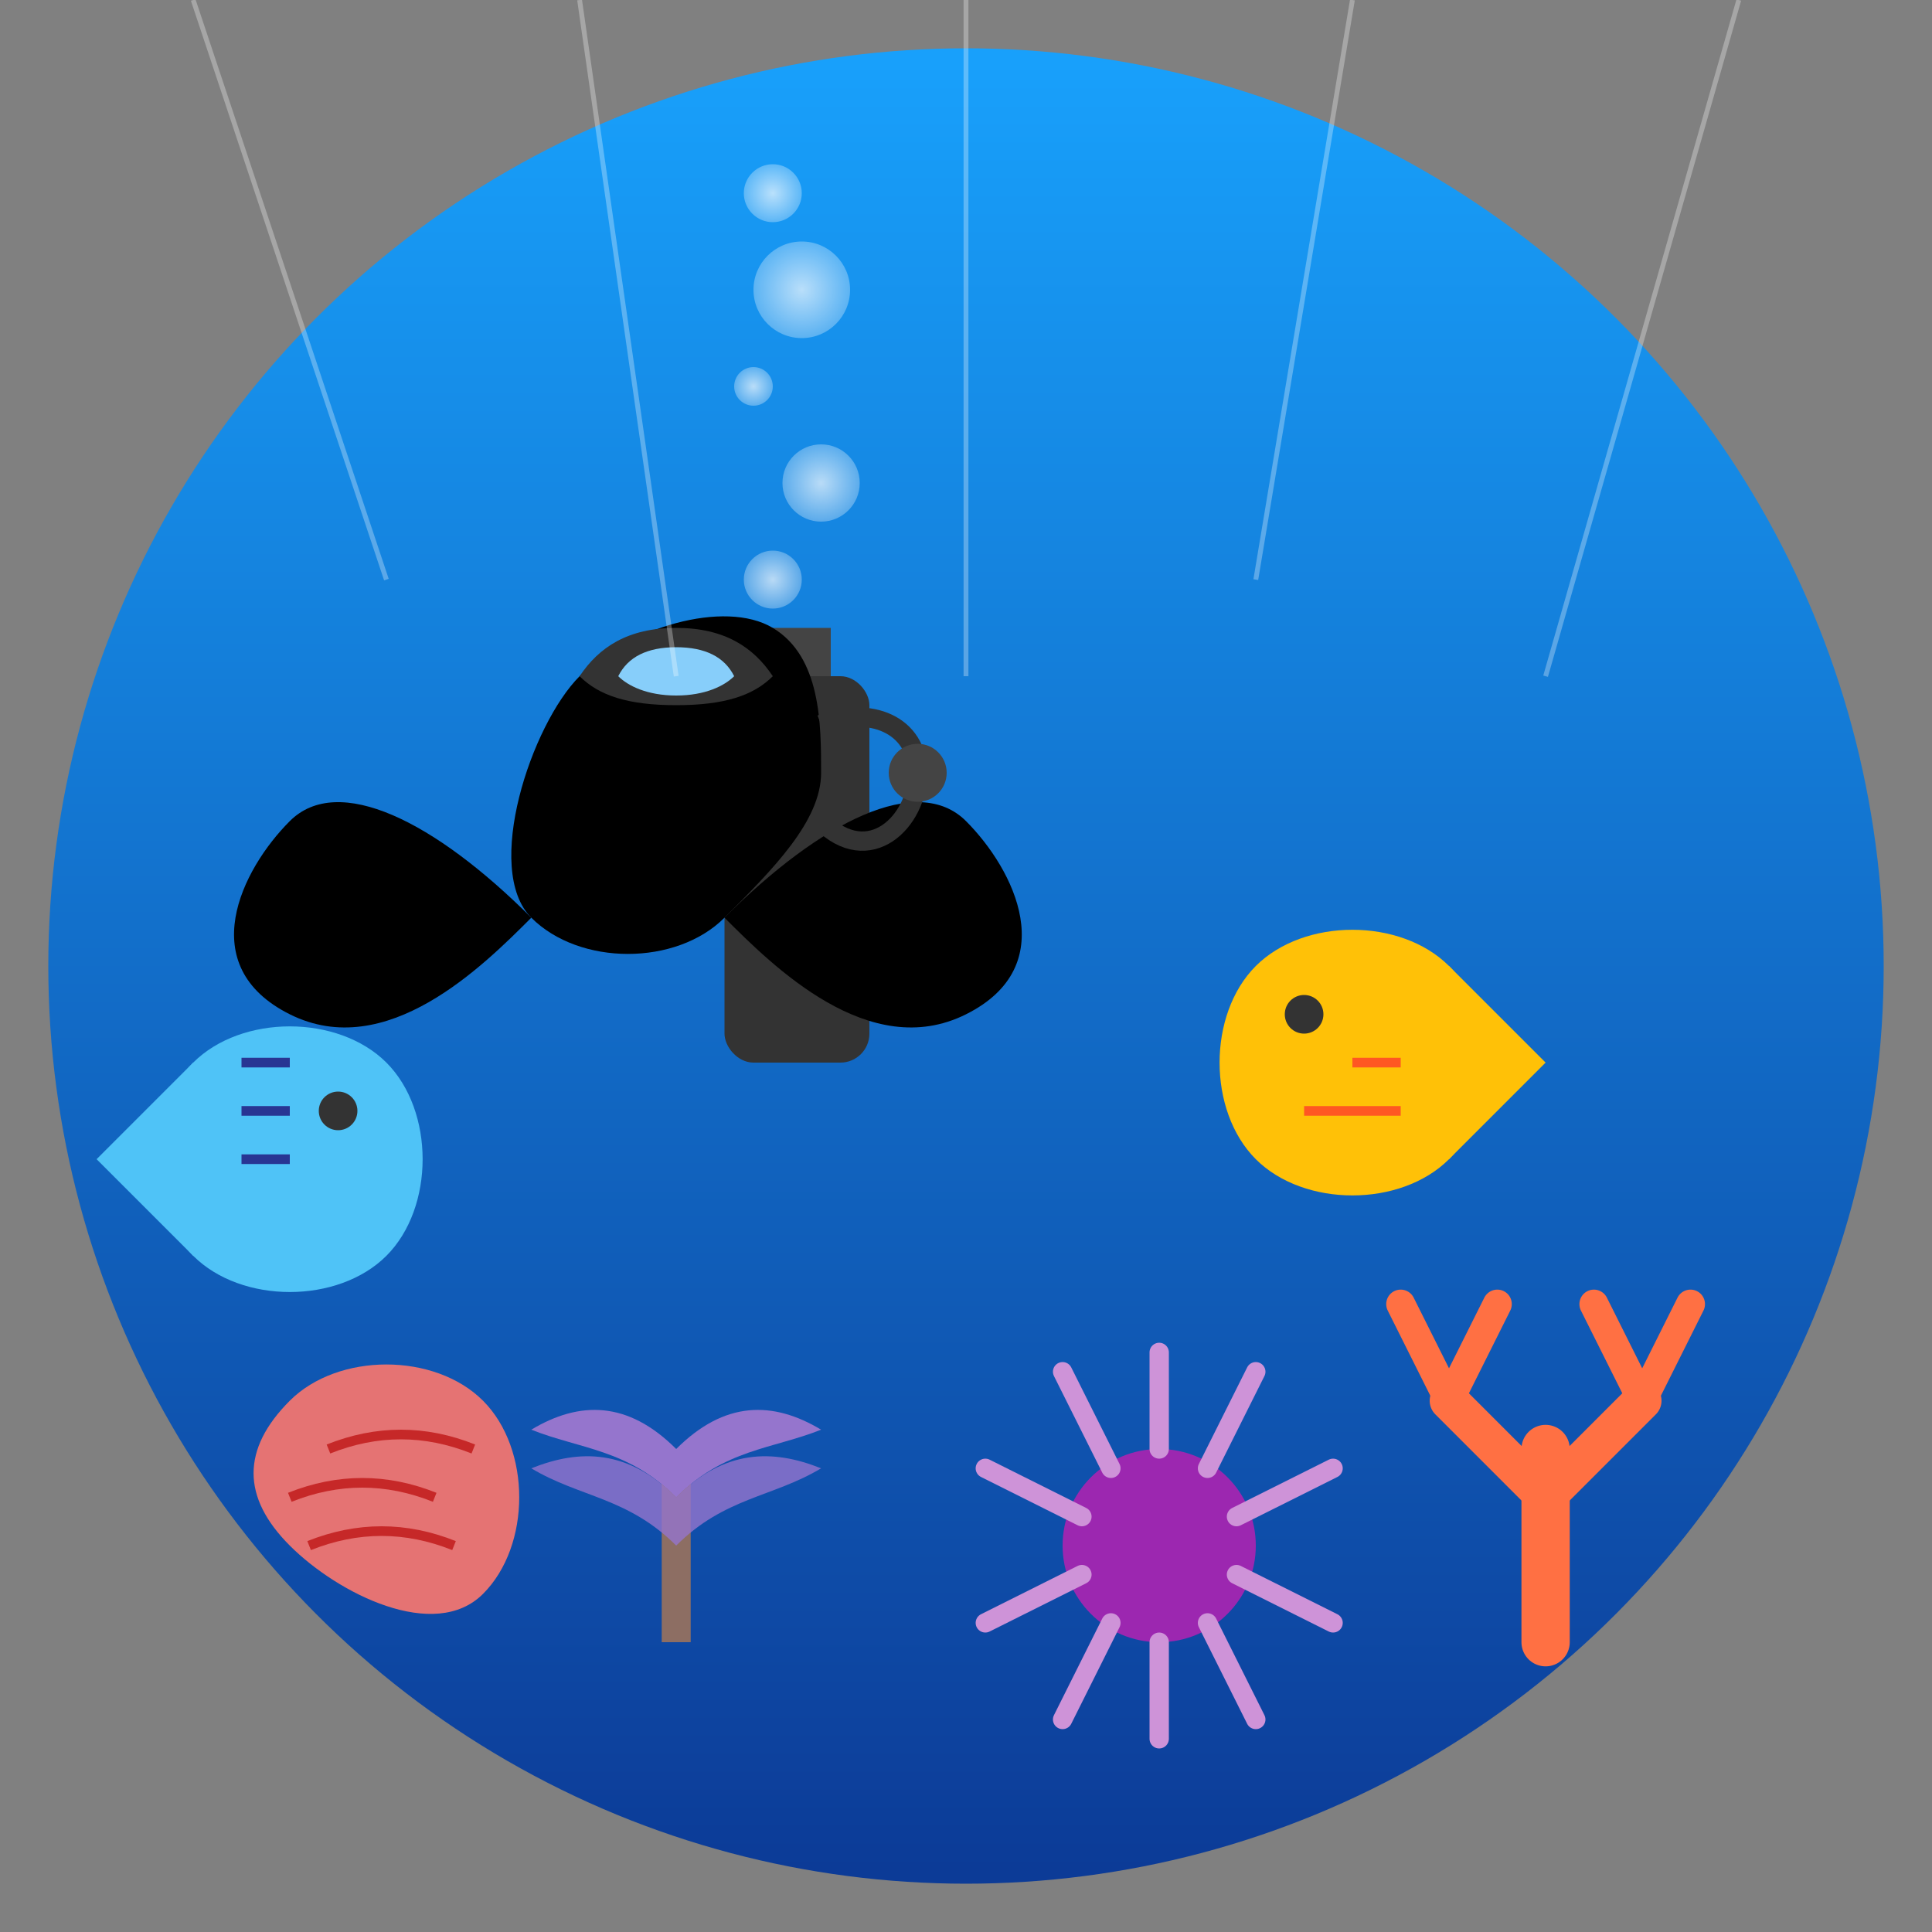 <svg xmlns="http://www.w3.org/2000/svg" width="200" height="200" viewBox="0 0 200 200">
  <rect x="0" y="0" width="200" height="200" fill="#808080" stroke="none"/>
  <defs>
    <linearGradient id="water-gradient" x1="0%" y1="0%" x2="0%" y2="100%">
      <stop offset="0%" stop-color="#18A0FB" />
      <stop offset="100%" stop-color="#0C3B97" />
    </linearGradient>
    <radialGradient id="bubble-gradient" cx="50%" cy="50%" r="50%" fx="50%" fy="50%">
      <stop offset="0%" stop-color="white" stop-opacity="0.7" />
      <stop offset="100%" stop-color="white" stop-opacity="0.3" />
    </radialGradient>
  </defs>
  
  <!-- Background Circle -->
  <circle cx="100" cy="100" r="95" fill="url(#water-gradient)" />
  
  <!-- Diver Silhouette -->
  <g>
    <!-- Scuba Tank -->
    <rect x="75" y="70" width="15" height="40" rx="3" ry="3" fill="#333" />
    <rect x="79" y="65" width="7" height="5" fill="#444" />
    
    <!-- Diver Body -->
    <path d="M 60,70 
             C 65,65 75,62 80,65 
             C 85,68 85,75 85,80 
             C 85,85 80,90 75,95 
             C 70,100 60,100 55,95 
             C 50,90 55,75 60,70 Z" 
          fill="#000" />
    
    <!-- Diving Mask -->
    <path d="M 60,70 
             C 62,67 65,65 70,65 
             C 75,65 78,67 80,70 
             C 78,72 75,73 70,73 
             C 65,73 62,72 60,70 Z" 
          fill="#333" />
    <path d="M 64,70 
             C 65,68 67,67 70,67 
             C 73,67 75,68 76,70 
             C 75,71 73,72 70,72 
             C 67,72 65,71 64,70 Z" 
          fill="#87CEFA" />
    
    <!-- Diver Flippers -->
    <path d="M 55,95 
             C 50,100 40,110 30,105 
             C 20,100 25,90 30,85 
             C 35,80 45,85 55,95 Z" 
          fill="#000" />
    
    <path d="M 75,95 
             C 80,100 90,110 100,105 
             C 110,100 105,90 100,85 
             C 95,80 85,85 75,95 Z" 
          fill="#000" />
    
    <!-- Air Hose -->
    <path d="M 85,75 C 90,73 95,75 95,80 C 95,85 90,90 85,85" 
          fill="none" stroke="#333" stroke-width="2" />
    
    <!-- Regulator -->
    <circle cx="95" cy="80" r="3" fill="#444" />
  </g>
  
  <!-- Coral Reef -->
  <g>
    <!-- Brain Coral -->
    <path d="M 30,160 
             C 25,155 25,150 30,145 
             C 35,140 45,140 50,145 
             C 55,150 55,160 50,165 
             C 45,170 35,165 30,160 Z" 
          fill="#E57373" />
    
    <!-- Coral Texture -->
    <path d="M 30,155 C 35,153 40,153 45,155" fill="none" stroke="#C62828" stroke-width="1" />
    <path d="M 32,160 C 37,158 42,158 47,160" fill="none" stroke="#C62828" stroke-width="1" />
    <path d="M 34,150 C 39,148 44,148 49,150" fill="none" stroke="#C62828" stroke-width="1" />
    
    <!-- Branching Coral -->
    <path d="M 160,170 L 160,150" stroke="#FF7043" stroke-width="5" stroke-linecap="round" />
    <path d="M 160,155 L 150,145" stroke="#FF7043" stroke-width="4" stroke-linecap="round" />
    <path d="M 160,155 L 170,145" stroke="#FF7043" stroke-width="4" stroke-linecap="round" />
    <path d="M 150,145 L 145,135" stroke="#FF7043" stroke-width="3" stroke-linecap="round" />
    <path d="M 150,145 L 155,135" stroke="#FF7043" stroke-width="3" stroke-linecap="round" />
    <path d="M 170,145 L 165,135" stroke="#FF7043" stroke-width="3" stroke-linecap="round" />
    <path d="M 170,145 L 175,135" stroke="#FF7043" stroke-width="3" stroke-linecap="round" />
    
    <!-- Sea Anemone -->
    <circle cx="120" cy="160" r="10" fill="#9C27B0" />
    <g stroke="#CE93D8" stroke-width="2" stroke-linecap="round">
      <line x1="120" y1="150" x2="120" y2="140" />
      <line x1="125" y1="152" x2="130" y2="142" />
      <line x1="128" y1="157" x2="138" y2="152" />
      <line x1="128" y1="163" x2="138" y2="168" />
      <line x1="125" y1="168" x2="130" y2="178" />
      <line x1="120" y1="170" x2="120" y2="180" />
      <line x1="115" y1="168" x2="110" y2="178" />
      <line x1="112" y1="163" x2="102" y2="168" />
      <line x1="112" y1="157" x2="102" y2="152" />
      <line x1="115" y1="152" x2="110" y2="142" />
    </g>
    
    <!-- Sea Fan -->
    <path d="M 70,170 L 70,150" stroke="#8D6E63" stroke-width="3" />
    <path d="M 70,150 
             C 65,145 60,145 55,148 
             C 60,150 65,150 70,155 
             C 75,150 80,150 85,148 
             C 80,145 75,145 70,150" 
          fill="#9575CD" />
    <path d="M 70,155 
             C 65,150 60,150 55,152 
             C 60,155 65,155 70,160 
             C 75,155 80,155 85,152 
             C 80,150 75,150 70,155" 
          fill="#9575CD" opacity="0.8" />
  </g>
  
  <!-- Fish -->
  <g>
    <!-- Tropical Fish 1 -->
    <path d="M 130,100 
             C 135,95 145,95 150,100 
             C 155,105 155,115 150,120 
             C 145,125 135,125 130,120 
             C 125,115 125,105 130,100 Z" 
          fill="#FFC107" />
    <path d="M 150,100 L 160,110 L 150,120" fill="#FFC107" />
    <circle cx="135" cy="105" r="2" fill="#333" />
    <path d="M 140,110 L 145,110" stroke="#FF5722" stroke-width="1" />
    <path d="M 135,115 L 145,115" stroke="#FF5722" stroke-width="1" />
    
    <!-- Tropical Fish 2 -->
    <path d="M 40,110 
             C 35,105 25,105 20,110 
             C 15,115 15,125 20,130 
             C 25,135 35,135 40,130 
             C 45,125 45,115 40,110 Z" 
          fill="#4FC3F7" />
    <path d="M 20,110 L 10,120 L 20,130" fill="#4FC3F7" />
    <circle cx="35" cy="115" r="2" fill="#333" />
    <path d="M 25,110 L 30,110" stroke="#283593" stroke-width="1" />
    <path d="M 25,115 L 30,115" stroke="#283593" stroke-width="1" />
    <path d="M 25,120 L 30,120" stroke="#283593" stroke-width="1" />
  </g>
  
  <!-- Bubbles -->
  <g fill="url(#bubble-gradient)">
    <circle cx="80" cy="60" r="3" />
    <circle cx="85" cy="50" r="4" />
    <circle cx="78" cy="40" r="2" />
    <circle cx="83" cy="30" r="5" />
    <circle cx="80" cy="20" r="3" />
  </g>
  
  <!-- Light Rays -->
  <g stroke="white" stroke-width="0.5" opacity="0.3">
    <line x1="20" y1="0" x2="40" y2="60" />
    <line x1="60" y1="0" x2="70" y2="70" />
    <line x1="100" y1="0" x2="100" y2="70" />
    <line x1="140" y1="0" x2="130" y2="60" />
    <line x1="180" y1="0" x2="160" y2="70" />
  </g>
</svg>
